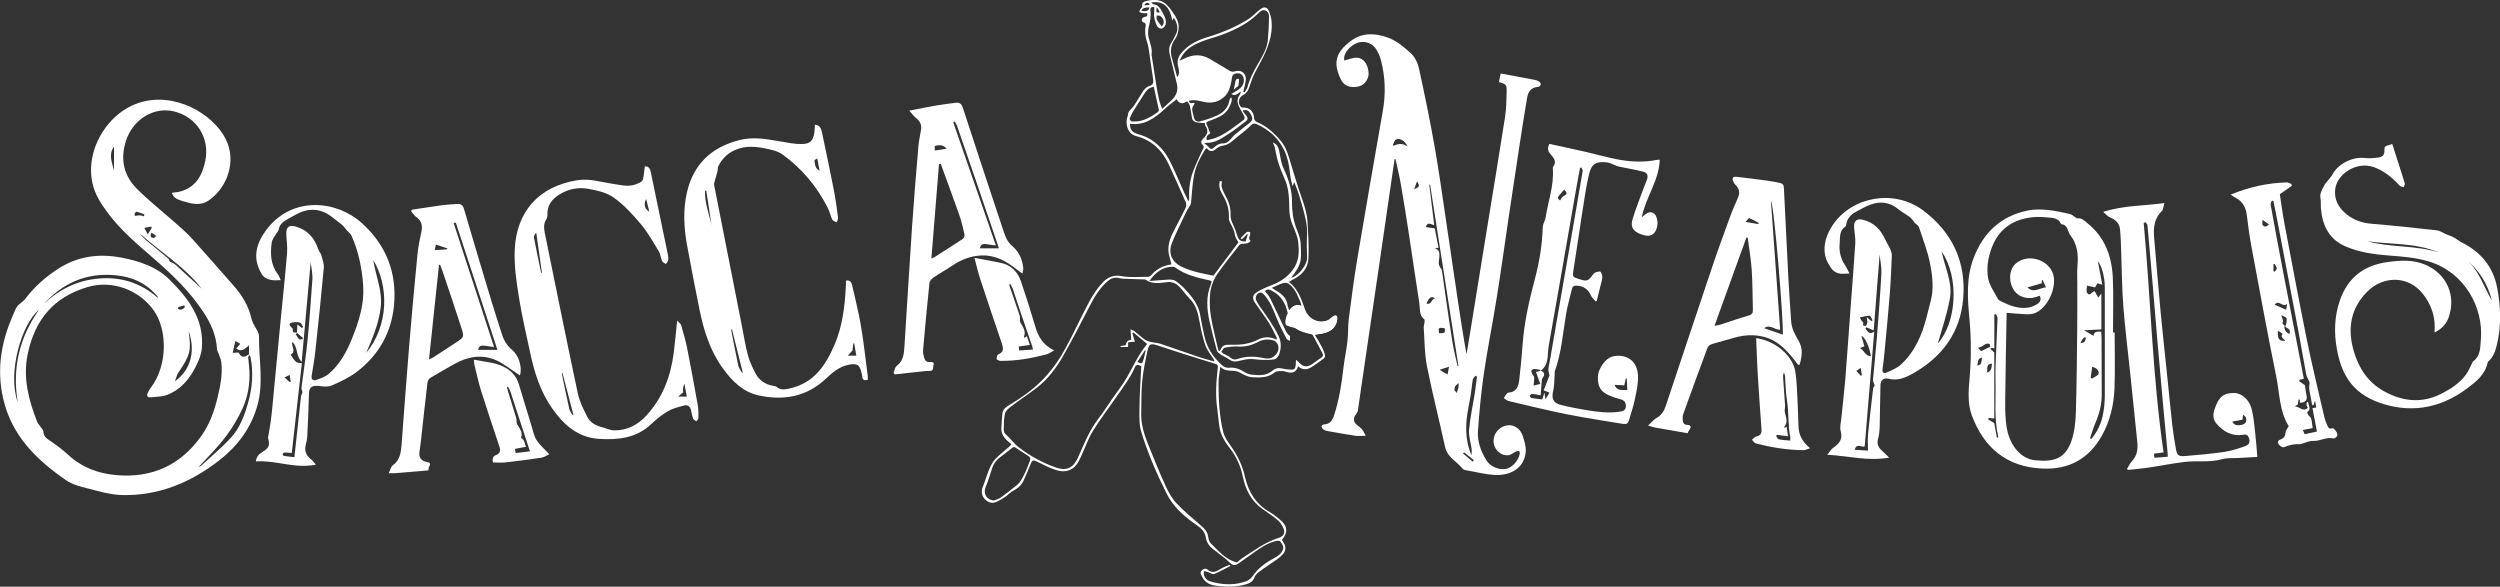 <svg xmlns="http://www.w3.org/2000/svg" id="Livello_2" viewBox="0 0 520.16 122.06"><rect x="0" y="0" width="520.16" height="122.06" fill="#333333" stroke="none"/><defs><style>      .cls-1 {        fill: #fff;      }    </style></defs><g id="Livello_1-2" data-name="Livello_1"><g><g><path class="cls-1" d="M290.17,33.09c-.32,2.18-.64,4.36-.96,6.54-.73,5.02-1.45,10.03-2.18,15.05-.73,4.98-1.47,9.96-2.2,14.95-.77,5.27-1.53,10.53-2.31,15.8-.04.29-.23.57-.41.81-.6.77-.55,1.52.18,2.14.36.31.77.57,1.08.93.28.32.44.74.79,1.36-.95,0-1.58.08-2.19-.01-1.97-.3-3.93-.64-5.88-1-.3-.05-.61-.21-.85-.4-.16-.13-.28-.42-.27-.62.01-.13.31-.33.48-.33,1.29-.03,1.8-.88,2.14-1.94,1.02-3.15,1.54-6.39,1.91-9.67.22-1.94.65-3.86.87-5.8.17-1.5.07-3.03.26-4.52.54-4.21,1.09-8.42,1.79-12.6,1.72-10.27,3.52-20.53,5.31-30.79.62-3.56.49-7.07-.43-10.55-.2-.75-.53-1.5-.94-2.16-.79-1.27-2.25-1.8-3.64-1.45-1.43.36-2.91,1.85-3.05,3.1-.03.27.02.55.03.66.93-.22,1.82-.63,2.68-.58,1.4.09,2.28,1.44,2.38,3.21.06,1.14-.81,2.41-1.86,2.71-1.72.49-3.21.03-3.88-1.34-1.69-3.43-1.2-5.69,2.11-8.12,2.46-1.81,5.19-1.54,7.72-.62,1.75.64,3.32,1.97,4.73,3.27.82.76,1.42,2,1.66,3.12,1.18,5.41,2.3,10.83,3.26,16.28.91,5.14,1.62,10.32,2.39,15.49.81,5.42,1.6,10.84,2.4,16.26.57,3.82,1.14,7.63,1.85,11.45.4-2.46.81-4.93,1.21-7.39,1.05-6.47,2.1-12.94,3.15-19.41,1.23-7.53,2.48-15.06,3.65-22.6.27-1.71.29-3.47.33-5.21.03-1.52-.11-1.63-1.61-2.02.12-.59.24-1.18.37-1.81,2.46.46,4.81.89,7.17,1.35.3.06.61.19.86.37.17.13.37.45.32.6-.08.22-.36.5-.57.5-1.47.05-2.07,1.01-2.28,2.24-.54,3.12-1.02,6.25-1.5,9.37-.75,4.88-1.48,9.77-2.21,14.66-.86,5.8-1.66,11.6-2.58,17.39-.84,5.31-1.92,10.59-2.7,15.91-.58,3.97-.95,7.99-1.24,11.99-.15,2.15.59,4.19,1.71,6.05.82,1.35,2.54,2.11,4.11,1.85,1.23-.21,2.62-1.69,2.87-3.12.03-.19-.04-.56-.12-.58-.22-.05-.49,0-.7.1-.5.23-.96.69-1.48.75-1.8.23-3.35-1.49-3.12-3.33.19-1.53,1.4-2.72,2.94-2.89,1.31-.15,2.61.69,3.09,2.17.34,1.03.71,2.15.65,3.2-.24,3.93-3.73,5.15-6.55,4.96-1.92-.13-3.81-.61-5.71-.95-.31-.06-.7-.13-.87-.34-1.2-1.52-3.19-2.35-3.66-4.53-1.22-5.63-2.66-11.2-3.78-16.85-.51-2.59-.47-5.29-.66-7.94-.03-.37.12-.75.16-1.13.02-.22.07-.55-.04-.64-1.14-.87-.85-2.19-1.03-3.32-.76-4.78-1.43-9.58-2.17-14.37-.54-3.5-1.09-7.01-1.7-10.5-.3-1.73-.73-3.45-1.1-5.17-.08,0-.15.01-.23.02ZM298.53,51.7c.89.16.97.82.96,1.5,0,.51-.14,1.03-.14,1.54,0,.26.12.54.23.79.11.24.38.43.42.67.26,1.64.46,3.29.7,4.93.49,3.35.95,6.7,1.5,10.04.27,1.68.7,3.34,1.06,5,.06-.02.12-.03.18-.05-1.96-12.57-3.93-25.15-5.89-37.72-.06,0-.11.01-.17.02.34,2.79.68,5.57,1.03,8.43-.66-.12-1.33-.83-1.78.39.67.1,1.28.19,1.89.28.25,1.28.52,2.64.79,4.02-.32.06-.55.1-.78.14ZM307.31,78.36c-.1-.06-.2-.12-.31-.19-.19.27-.51.51-.56.8-.19,1.06-.26,2.13-.43,3.19-.27,1.69-.68,3.36-.85,5.05-.25,2.49-.06,4.95.99,7.54.03-.57.1-.91.06-1.22-.18-1.36-.66-2.75-.55-4.08.23-2.57.79-5.11,1.2-7.67.18-1.14.3-2.29.45-3.43ZM292.87,30.46c-.6-1.19-1.56-1.79-2.42-1.43-.31.13-.43.72-.64,1.1l.2.22c1-.59,1.94-.49,2.86.11ZM301.2,77.91c.11-.61.19-1.12.28-1.61-.7.23-1.32.43-1.94.63.26.17.5.34.75.49.26.15.54.28.91.48ZM302.61,81.16c.11.13.3.37.5.6.06-.22.12-.44.18-.66.05-.18.15-.34.17-.52.03-.29.01-.59.02-.88-.24.22-.51.41-.7.66-.12.16-.1.42-.17.8ZM299.41,69.33c1.2.04,1.34-.08,1.17-1.05-1.29-.16-1.34-.12-1.17,1.05ZM296.79,63.17c1.11.3,1-1.05,1.86-1.11-.9-.47-1.25-.26-1.86,1.11ZM294.83,37.73c-.17.49-.35.98-.59,1.66,1.15-.51,1.21-.66.59-1.66ZM304.63,94.12c-.08.08-.15.15-.23.23.67.57,1.34,1.13,2.01,1.7.09-.1.17-.21.26-.31-.68-.54-1.36-1.08-2.05-1.62Z"></path><path class="cls-1" d="M439.98,69.17c0,3.87.11,7.75-.03,11.61-.13,3.44-.92,6.81-2.61,9.84-2.68,4.8-6.82,7.13-12.4,6.87-7.43-.34-12.14-4.3-14.66-11.03-.9-2.39-.72-5.01-.5-7.54.37-4.18.38-8.35-.01-12.54-.4-4.27-.7-8.57.87-12.7,2.02-5.3,5.71-8.77,11.35-9.9,1.31-.26,2.71-.23,4.05-.1,1.57.15,3.12.52,4.67.86.38.08.7.42,1.05.64.15.09.32.27.46.25.96-.13,1.5.52,2.14,1.04,3.6,2.9,5.03,6.86,5.24,11.28.17,3.8.04,7.61.04,11.42.12,0,.23,0,.35,0ZM417.51,65.07c-.11,6.15-.24,12.24-.3,18.32-.02,1.87.02,3.76.31,5.59.45,2.83,2.36,6.43,5.95,6.79,3.83.39,6.26-.31,7.54-4.09.62-1.82.84-3.84.9-5.78.19-6.02.22-12.05.29-18.08.03-2.72.01-5.43.01-8.15,0-.09.01-.19.01-.28,0-1.37-.09-2.75.03-4.11.2-2.28-.02-4.48-1.46-6.3-.62-.78-.48-2.24-1.92-2.33-.02,0-.05-.04-.06-.07-.38-.93-1.2-1.2-2.06-1.28-1.26-.11-2.54-.24-3.79-.11-4,.41-6.98,2.33-8.49,6.2-.81,2.08-1.18,4.3-.82,6.44.25,1.52,1.28,2.91,2.02,4.33.16.3.58.5.91.65.78.35,1.56.73,2.38.95,1.69.46,3.38.51,4.94-.51.65-.42.84-.96.51-1.72-.34.11-.64.22-.94.31-1.87.53-3.77-.18-4.62-1.73-1-1.84-.77-4.12.55-5.27,2.46-2.17,6.87-.89,7.8,2.26.8,2.72-1.14,6.95-3.75,8.03-.56.23-1.24.28-1.86.26-1.33-.05-2.65-.2-4.1-.31ZM434.87,91.21c.1.04.2.07.29.11,1.12-1.39,1.93-2.96,2.31-4.69.3-1.35.45-2.75.46-4.14.03-7.61,0-15.23,0-22.84,0-2.03-.66-4.36-1.45-5.32.29,1.53.6,3.15.94,4.92-.51-.15-.77-.23-1.04-.31-.17.31-.31.58-.46.85-.54-.12-1.03-.23-1.7-.37,0,.56-.19,1.18.04,1.52.63.92,1.03-.44,1.58-.33.25.46.48.86.73,1.32.23-.31.38-.51.65-.87v7.48c-1.25.06-2.45.13-3.59.18.62.37,1.25.75,1.95,1.16.12-.94.79-.94,1.61-.85.02.49.07.96.07,1.42.02,3.88.04,7.77.04,11.65,0,2.06-.5,4-1.32,5.88-.45,1.04-.75,2.15-1.12,3.22ZM414.94,73.37v13.69c-.42-.03-.81-.05-1.19-.08l-.11.26c.44.27.87.54,1.29.79.18.99.36,2.01.55,3.02.1-.02.2-.03.31-.05-.93-3.88-.49-7.81-.59-11.73-.03-1.33-.01-2.66.04-3.99.11-3.01.27-6.01.37-9.02.01-.3-.21-.61-.33-.91l-.33.08v7.06c-.19-.03-.42-.07-.65-.12-.06.08-.11.15-.17.23.26.24.53.49.82.75ZM425,58.26c-.06.02-.12.04-.17.05v.63c-1.06.31-2.03.59-2.99.86,1.23,1.28,2.44.13,3.85-.02-.27-.6-.48-1.06-.68-1.52ZM435,78.54c.09.08.18.16.26.24.49-.35,1.31-.63,1.39-1.05.12-.68-.5-1.2-1.34-1.42-.11.79-.21,1.51-.31,2.23ZM414.1,72.14c-.03-.16-.05-.33-.08-.49-.89-.6-1.44.68-2.46.67.33.37.57.77.65.73.65-.26,1.26-.59,1.88-.91ZM414.46,75.66c-1.45.09-.75,1.28-1.1,1.87,1.02-.22.98-1.03,1.1-1.87ZM412.43,74.41c-1.02.1-.84.92-1.01,1.65,1.07-.14.78-1.05,1.01-1.65ZM432.87,71.42c.38-.12.68-.12.8-.26.18-.21.26-.53.34-.81.01-.04-.23-.22-.25-.2-.2.17-.4.34-.55.55-.12.16-.18.37-.34.73Z"></path><path class="cls-1" d="M506.54,69.17c.25-3.06-.57-5.65-2.4-7.99-3.09-3.95-8.35-3.81-11.66-.44-3.44,3.5-4.07,7.67-2.77,12.23,1.03,3.61,3,6.62,6.34,8.45,3.8,2.09,7.79,2.57,11.82.54,2-1,3.88-2.2,5.22-4.04.53-.72.86-1.59,1.28-2.39.06-.11.08-.27.17-.33,1.64-1.17,1.5-3.01,1.64-4.65.54-6.45-3.27-13.82-10.74-16.12-2.75-.85-5.52-1.04-8.33-1.26-3.13-.25-6.24-.65-9.16-1.93-3.39-1.49-4.71-4.32-5.05-7.78-.07-.72.04-1.47-.09-2.18-.18-1.02.25-1.69.71-2.57.5-.95,1.33-1.57,1.8-2.45,1.16-2.17,4.15-3.68,6.66-3.39.96.11,1.96.03,2.92-.1.96-.14,1.27-.67,1.21-1.64-.06-1.06.88-.75,1.62-1.2.91,2.81,1.78,5.5,2.62,8.21.07.22-.16.54-.25.81-.27-.1-.61-.12-.79-.31-1.56-1.66-3.24-3.11-5.44-3.88-3.6-1.25-7.54,1.45-7.98,4.45-.33,2.24.65,4.06,2.44,5.45,1.5,1.16,3.16,1.73,5.07,1.89,4.55.38,9.09.86,13.63,1.38.68.08,1.31.55,1.97.83.5.21,1.04.36,1.52.62.56.3,1.04.74,1.61,1.02,3.97,1.97,6.59,5.05,7.43,9.42.76,3.98.92,7.99-.07,11.98-.31,1.24-.68,2.44-1.69,3.33-.09.08-.19.19-.21.3-.51,2.52-2.42,3.99-4.27,5.38-5.13,3.85-10.92,5.14-17.08,3.35-6.32-1.83-8.97-5.65-10.03-11.56-.61-3.4-.52-6.86.68-10.23,1.67-4.68,5-7.17,9.82-7.84,2.65-.37,5.29-.55,7.87.53,4.47,1.87,6.52,6.46,4.88,11.03-.47,1.31-1.41,2.33-2.89,3.07ZM507.37,52.51c-4.73-2.02-9.84-1.62-14.78-2.3,4.84,1.33,9.97.78,14.78,2.3ZM518.47,62.51c-.9-3.54-2.74-6.45-5.6-8.7,2.91,2.23,3.81,5.75,5.6,8.7Z"></path><path class="cls-1" d="M398.29,46.19c-.31-.34-.57-.75-.93-1.02-.78-.59-1.67-1.05-2.42-1.67-1.8-1.48-3.78-1.69-5.88-.88-1,.38-1.93.93-2.88,1.43-1.05.56-1.83,1.35-2.03,2.59-.03.18-.08.43-.21.52-1.31.87-1.05,2.25-1.17,3.51-.16,1.63.21,3.13,1.12,4.51.34.51.59,1.1.92,1.73-.86,0-1.61.13-2.28-.04-.55-.14-1.15-.54-1.47-1-.55-.79-1.09-1.69-1.29-2.61-.51-2.37.3-4.57,1.58-6.47,3.96-5.88,12.79-7.56,18.87-2.95,6.08,4.61,8.88,10.76,8.25,18.3-.59,7-4.35,12.12-10.39,15.53-1.53.87-3.22,1.64-5.17,1.12-.93-.25-1.62.31-1.65,1.28-.09,2.85-.08,5.7-.16,8.54-.02.91-.1,1.85-.35,2.72-.35,1.25.26,1.98,1.09,2.7.36.31.69.66,1.23,1.18-4.43.79-8.45-.36-12.87-.59.52-.63.8-1.18,1.24-1.47,1.28-.85,2-1.8,1.54-3.47-.22-.79.05-1.73.13-2.59.26-2.64.59-5.28.81-7.93.4-4.99.74-9.99,1.11-14.99.34-4.52.71-9.04.99-13.57.07-1.12-.19-2.27-.25-3.4-.07-1.26.58-1.77,1.84-1.47,2.33.55,3.75,2.12,4.7,4.21.3.66.71,1.26,1,1.92.18.42.33.91.31,1.36-.11,2.69-.22,5.38-.43,8.07-.32,4.01-.71,8.02-1.09,12.03-.11,1.17-.24,2.33-.41,3.49-.11.71.28.95.8.72,1.05-.47,2.19-.92,3.02-1.68,2.93-2.68,4.41-6.21,5.38-9.98.26-1.01.48-2.03.77-3.04.75-2.65.43-5.33-.07-7.92-.5-2.59-1.47-5.09-2.31-7.6-.13-.4-.63-.68-.96-1.01-.02-.03-.04-.07-.05-.1ZM385.89,93.58c1.04.07,1.91.13,2.77.18,0-1.24-.09-2.35.02-3.45.3-3.15.68-6.3,1.05-9.44.03-.28.25-.54.32-.68-.13-.42-.38-.8-.35-1.16.25-2.97.59-5.93.82-8.89.35-4.42.69-8.84.93-13.27.07-1.22-.22-2.47-.37-3.88-.42,5.37-.82,10.54-1.23,15.76-.59-.24-1.08-.45-1.56-.65-.05.12-.1.24-.15.36.48.38.7,1.29,1.82.55-.67,8.01-1.32,15.86-1.98,23.84-.45.4-1.68-.82-2.08.73ZM403.99,52.33c.64,3.26,2.32,6.42,1.71,9.8-.59,3.28-1.71,6.47-2.5,9.33,3.84-4.34,4.56-13.57.79-19.14ZM389.26,74.11c-.24-1.81-1.22-4.01-1.96-4.22.22.76.41,1.46.61,2.17-.29.11-.51.18-.94.34.94.51,1.11,1.69,2.29,1.71ZM389.37,66.81c.08-.05.17-.1.25-.15-.21-.34-.41-.97-.62-.97-.68,0-1.36.22-2.04.36.12.22.22.46.36.67.12.18.42.41.38.5-.25.57.2.63.48.58.15-.02.3-.44.34-.69.04-.28-.06-.59-.13-1.13.49.41.74.62.99.84ZM387.14,76.54c-.39.28-.65.46-.9.64.31.34.63.68.94,1.01.07-.04.14-.08.21-.12-.07-.42-.13-.83-.24-1.53Z"></path><path class="cls-1" d="M331.99,62.71c-.33-.41-.76-.77-.97-1.23-.59-1.28-1.52-1.97-2.94-2.05-.53-.03-.88.12-1,.63-.43,1.78-.94,3.54-1.24,5.34-.67,3.96-.95,7.99-2.33,11.81-.08.22-.02.48-.04.73-.09,1.13-.05,2.29-.31,3.38-.38,1.6-.02,2.52,1.59,2.93,1.72.43,3.46.77,5.21,1.06,2.32.38,4.64.71,7.01.35.72-.11,1.29-.27,1.31-1.17.02-.86-.41-1.25-1.2-1.44-.67-.16-1.33-.4-1.98-.65-1.98-.77-2.71-1.88-2.64-3.99.05-1.69,1.57-3.89,3.06-4.24,2.45-.57,5.07.51,5.28,3.89.11,1.66-.31,3.38-.65,5.05-.31,1.51-.83,2.98-1.26,4.46-.18.61-.59.73-1.18.63-3.84-.65-7.7-1.2-11.51-1.96-4.13-.82-8.22-1.84-12.31-2.8-.37-.09-.68-.41-1.01-.62.32-.39.61-1.1.95-1.12,1.78-.13,2.12-1.39,2.28-2.74.29-2.45.51-4.91.7-7.38.34-4.63,1.38-9.14,2.56-13.61.93-3.51,1.51-7.06,1.62-10.68.02-.76.49-1.34.59-1.98.52-3.4,1.77-6.7,1.51-10.21,0-.12-.02-.29.04-.37.86-1.1.16-1.87-.53-2.66-.49-.56-.72-1.18-.23-2.13,2.49.55,5.02,1.08,7.55,1.66,2.19.5,4.36,1.12,6.56,1.55,2.72.53,5.48.67,8.23.12.18-.04.36-.03.63-.04-.15,4.36-2.93,7.81-3.74,11.96.25-.2.51-.39.76-.6.94-.8,2.05-.44,2.35.78.1.39.19.81.16,1.21-.15,1.8-1.11,2.75-2.58,2.41-2.13-.49-3.16-1.45-2.63-3.29.66-2.3,1.59-4.52,2.41-6.78.18-.51.4-1,.59-1.5.32-.84.11-1.48-.75-1.7-1.67-.42-3.37-.69-5.05-1.05-.43-.09-.82-.31-1.24-.47-.41-.15-.82-.36-1.24-.41-2.27-.26-3.24.27-3.77,2.5-.61,2.55-.96,5.16-1.37,7.75-.64,4.07-1.22,8.14-1.86,12.21-.2,1.29-.2,1.37,1.03,1.77,1.87.6,1.97.52,3.14-1.03.26-.34.91-.5,1.38-.5.16,0,.46.72.46,1.12,0,.55-.21,1.11-.34,1.66-.27,1.1-.54,2.2-.81,3.3l-.26.17ZM320.56,77.12c.75.28.92.73.51,1.36-.1.16-.24.32-.26.49-.1,1.07-.18,2.15-.26,3.29-.72-.14-1.21-.27-1.71-.3-.19-.01-.39.2-.59.31.11.19.2.51.35.54.76.14,1.54.21,2.29.3.15-.49.26-.84.44-1.41.09.5.13.77.24,1.36.37-.61.6-.99.83-1.36-.33-.13-.65-.26-1.21-.48.41-1.06.84-2.18,1.2-3.11-.09-.5-.25-.88-.22-1.26.06-.7.23-1.38.35-2.07.4-2.34.8-4.68,1.21-7.02,1.24-7.11,2.48-14.22,3.71-21.33.63-3.62,1.26-7.24,1.86-10.86.04-.22-.19-.48-.29-.73-.09.04-.18.07-.27.11-.27,1.49-.56,2.98-.82,4.48-1.89,10.85-3.76,21.7-5.69,32.55-.32,1.78.15,3.85-1.67,5.16-.06-.07-.12-.19-.19-.2-.48-.06-1.04-.27-1.43-.1-.62.28-.22.78.02,1.19.11.19.26.39.26.59-.01.58-.09,1.15-.13,1.6.57-.14,1-.24,1.39-.33-.29-.79-.59-1.64-.9-2.49.33-.09.66-.18.99-.27ZM335.93,80.07c.52,1.37,1.56,1.01,2.65,1.07-.04-.85-.08-1.63-.11-2.4-.07,0-.13,0-.2,0-.11.51-.23,1.02-.32,1.44-.7-.04-1.32-.07-2.02-.11ZM325.45,39.44c-.31.36-.6.7-.89,1.06-.16.2-.43.43-.42.64,0,.21.3.41.45.58.26-.37.38-.73.62-.85.92-.47.96-.61.24-1.42Z"></path><path class="cls-1" d="M374.13,75.93c-.24-.32-.48-.64-.73-.96-1.72-2.2-3.6-4.2-6.46-4.9-1.98-.49-3.96-.4-5.92.16-1.61.46-3.23.87-4.83,1.36-.35.11-.79.42-.91.74-1.66,4.44-3.28,8.9-4.89,13.36-.14.38-.31.8-.29,1.19.03.69-.07,1.5,1.05,1.54.6.02.8.41.38.97-.2.26-.31.58-.4.75-2.26-.39-4.48-.77-6.7-1.17-.4-.07-.78-.21-1.53-.41.69-.64,1.12-1.22,1.69-1.54,1.05-.59,1.63-1.45,1.99-2.54,3.24-9.72,6.47-19.45,9.74-29.16,1.21-3.6,2.53-7.16,3.83-10.72.45-1.21,1.03-2.38,1.51-3.58.37-.94.22-1.8-.54-2.53-.18-.17-.33-.39-.44-.62-.39-.79-.18-1.17.67-1.08,2.27.25,4.53.55,6.79.86.78.11,1.55.28,2.32.45.49.11.67.4.7.94.3,6.43.62,12.86.96,19.29.15,2.85.37,5.69.56,8.54.1,1.5.78,2.75,1.54,4.02.94,1.59.73,3.3.22,4.96-.11.02-.22.05-.33.07ZM356.72,67.8c.39-.08.83-.13,1.24-.26,1.96-.63,3.89-1.32,5.86-1.89.64-.19.9-.45.89-1.1-.08-2.79-.05-5.58-.24-8.36-.15-2.25-.55-4.48-.83-6.72-.09-.02-.18-.05-.27-.07-2.2,6.1-4.41,12.21-6.65,18.41ZM368.46,41.77c.64,8.95,1.29,17.9,1.93,26.85-1.21-.01-2.1-1.22-3.35-.34,1.41.49,2.65.91,3.9,1.35.16-2.94-1.83-27.29-2.48-27.86ZM363.2,46.17c.98.18,1.79.32,2.6.46.04-.08.09-.17.13-.25-.66-.34-1.29-.74-1.98-.99-.13-.05-.48.48-.75.78Z"></path><path class="cls-1" d="M437.62,44.08c4.26-1.38,8.38-1.21,12.7-1.84-.19.68-.18,1.31-.49,1.62-1.59,1.56-1.82,3.45-1.64,5.52.46,5.08.85,10.17,1.33,15.26.44,4.7.97,9.4,1.45,14.09.34,3.28.65,6.56,1.02,9.83.18,1.6.46,3.2.73,4.79.23,1.34.52,1.65,1.87,1.54,2.77-.22,5.55-.48,8.3-.88,1.43-.21,2.82-.69,4.19-1.16.92-.31,1.15-.91.84-1.72-.19-.51-.43-.81-1.13-.69-2.37.42-4.22-.62-5.68-2.37-.7-.83-.68-1.9-.35-2.9.89-2.71,1.97-3.44,4.14-3.4,1.56.03,3.16,1.44,3.64,3.51.41,1.75.54,3.56.74,5.35.17,1.48.26,2.96.39,4.44-1.4.07-2.75.14-4.09.22-1.11.06-2.27-.04-3.31.26-2.54.73-5.14.25-7.68.55-2.58.31-5.13.83-7.7,1.21-1.37.2-2.76.31-4.14.46-.07-.07-.14-.14-.2-.21.35-.56.62-1.18,1.06-1.65,1.06-1.13,1.23-2.45,1.09-3.89-.49-4.82-.98-9.65-1.49-14.47-.48-4.63-1.08-9.26-1.43-13.9-.29-3.79-.29-7.6-.44-11.4-.06-1.52-.09-3.04-.24-4.55-.13-1.3-1-2.03-2.17-2.52-.44-.18-.78-.63-1.32-1.08ZM446.37,46.23c-.11.05-.23.1-.34.15,1.46,15.88,1.82,31.86,4.13,47.75-.6.08-1.28.17-2.01.26.04.31.07.57.11.85.97-.07,1.85-.14,2.78-.21-.02-.33-.03-.61-.05-.89-.29-3.12-.6-6.25-.88-9.37-.41-4.48-.81-8.97-1.2-13.45-.38-4.36-.73-8.72-1.1-13.08-.32-3.79-.65-7.58-1-11.37-.02-.22-.28-.43-.42-.64ZM464.46,87.72c.43.88,1.22.8,1.95.68.33-.05.79-.33.87-.6.23-.74.02-1.12-.58-1.52-.04.36-.08.72-.12,1.04-.76.14-1.42.27-2.13.4Z"></path><path class="cls-1" d="M464.1,40.5c3.83-1.59,7.67-2.43,11.67-2.55.33,0,.66.21.99.33.03.12.07.25.1.37-.75.52-1.49,1.05-2.51,1.76.29,1.87.56,4,.96,6.1,1.55,8.17,3.07,16.35,4.73,24.51,1.08,5.3,2.37,10.55,3.59,15.82.12.52.33,1.02.54,1.52.21.49.36,1.04,1.16.73.15-.06.61.46.81.79.26.43.3.92-.27,1.22-.11.06-.25.15-.35.12-1.48-.37-2.78.59-4.24.52-.77-.04-1.55.36-2.33.57-.15.04-.3.13-.45.12-1.17-.1-2.24.18-3.32.63-.24.1-.82-.28-1.05-.58-.29-.38-.23-.84.36-1.04.66-.22,1-.64,1.03-1.41.02-.44.42-.86.68-1.35-1.94-3.09-1.88-6.83-2.6-10.35-1.81-8.9-3.44-17.83-5.11-26.76-.41-2.21-.73-4.43-.99-6.66-.19-1.62-.77-2.92-2.26-3.71-.33-.18-.64-.4-1.12-.71ZM475.35,67.71c.09.03.17.06.26.08.06-.53.25-1.08.14-1.57-.05-.25-.62-.38-1.11-.65.18.63.47,1.09.35,1.35-.25.53.14.58.36.8-.18.76.2,1.44,1.03,1.77.15-.6.03-1.03-.6-1.28-.18-.07-.29-.33-.43-.5ZM473.03,41.81c-.12-.02-.23-.04-.35-.06-.08.27-.28.57-.24.82.82,4.51,1.64,9.03,2.51,13.53,1.44,7.52,2.91,15.03,4.37,22.55.01.05-.02.11-.04.19-.26.05-.53.1-.79.16-.05.09-.1.19-.15.28.4.28.79.55,1.25.88.08.54.11,1.22.27,1.86.3,1.18-.07,1.72-1.34,1.78v-.64l-.27-.03c-.05.33-.1.67-.16,1.03-.14.09-.37.24-.6.39.95.06,1.74,1.24,2.68.31q-.61-1,.08-1.3c-.02.76.78,1.53-.22,2.21-.03.02.13.39.25.57.18.27.52.48.59.77.17.62.21,1.27.32,1.96-.64.13-1.31.26-2.04.4.14.34.24.6.36.88.89-.2,1.74-.38,2.56-.56-.32-1.69-.62-3.27-.93-4.89.3-.04.54-.08.78-.11-.07-.43-.14-.82-.24-1.45-.16.49-.24.72-.31.95-.1,0-.19.01-.29.02-.2-1.04-.4-2.08-.58-3.12-.05-.29-.04-.6-.03-.9,0-.27.12-.56.04-.8-.18-.54-.56-1.03-.67-1.58-.56-2.92-1.03-5.85-1.58-8.77-1.44-7.65-2.91-15.29-4.37-22.94-.28-1.45-.58-2.89-.87-4.34ZM473.27,63.4c.8.35,1.53.67,2.4,1.05.06-.4.1-.68.19-1.22-.97.87-1.64-1.01-2.59.17ZM473.94,68.81c-.08,1.76.22,2.16,1.52,2.1-.25-.47-1.15-.72-.51-1.47-.31-.2-.62-.39-1.01-.64ZM472.09,46.68c-.39-.27-.73-.5-1.36-.94.03.54-.08.95.08,1.13.42.49.85.24,1.28-.19ZM473.03,56.41c.06.05.11.11.17.16.19-.24.54-.48.52-.71-.02-.33-.3-.65-.47-.97-.08.03-.15.06-.23.09v1.43Z"></path><path class="cls-1" d="M376.61,93.26c-.63.19-1,.41-1.38.41-3.37-.04-6.68-.57-9.94-1.42-.3-.08-.51-.49-.77-.75.29-.24.56-.61.88-.68.86-.17,1.17-.63,1.11-1.47-.27-3.76-.55-7.52-.78-11.29-.15-2.55-.23-5.11-.34-7.7,3.96.5,7.68,3.68,8.17,7.04.3,2.03.34,4.11.45,6.16.1,1.77.11,3.55.2,5.32.09,1.7.84,3.09,2.39,4.37ZM372.49,91.69c0-.33.03-.52,0-.7-.49-2.56-.27-5.18-.7-7.75-.27-1.62-.25-3.28-.38-4.93-.02-.27-.15-.54-.23-.81-.18.39-.2.73-.18,1.08.13,1.93.29,3.85.41,5.78.03.46-.14.94-.06,1.38.19.98.73,1.93,0,2.9-.06.08-.08.19-.14.36.23-.07.37-.11.54-.17.09.63.17,1.24.27,1.94-.84-.11-1.55-.2-2.26-.29-.07.07-.15.15-.22.22.18.24.32.66.54.7.77.16,1.56.19,2.44.27Z"></path></g><g><path class="cls-1" d="M35.75,40.12c.44-.06.87-.09,1.29-.17,3.48-.72,4.98-3.2,5.66-6.4,1.02-4.8-1.74-9.2-6.5-10.37-4.2-1.03-8.56,1.66-10,6.15-1.22,3.8-.46,7.23,2.33,10,2.56,2.54,5.41,4.79,8.12,7.19,1.14,1.01,2.29,2.01,3.31,3.13,2.94,3.25,5.81,6.57,8.71,9.86,1.72,1.96,3.04,4.13,3.63,6.7.08.34.2.67.34.98.43.95,1.27,1.9,1.25,2.84-.05,4.76.99,9.55-.32,14.28-1.33,4.77-4.14,8.52-8,11.51-5.93,4.6-12.59,7.37-20.19,7.18-2.4-.06-4.8-.78-7.15-1.38-1.55-.39-3.22-.82-4.5-1.71-6.16-4.26-11.32-9.28-13.08-17.02-1.41-6.21-.35-12,2.2-17.66.22-.49.4-1.01.7-1.45.24-.35.64-.6.97-.89.25-.23.53-.42.73-.69,1.89-2.52,4.2-4.56,6.84-6.27,4.09-2.64,8.5-3.23,13.22-2.32,3.65.7,7.23,1.88,9.84,4.45,3.98,3.92,7.44,8.37,6.83,14.52-.13,1.31-.69,2.63-1.31,3.82-1.32,2.56-3.14,4.74-5.93,5.77-1.06.39-2.28.39-3.43.5-.67.06-.84-.34-.56-.92.18-.37.36-.74.61-1.06,3.52-4.59,3.53-12.01.63-16.1-3.08-4.34-8.68-6.37-13.78-4.86-7.02,2.08-10.96,6.79-12.44,13.92-1.04,4.99.19,9.53,1.94,14.07.17.43.53.78.79,1.17.19.28.53.58.53.87.01,1.19.88,1.59,1.69,2.15,1.2.83,2.38,1.71,3.44,2.7,2.82,2.63,6.23,3.9,9.96,4.24,7.47.67,13.48-2.04,17.82-8.22,1.67-2.38,2.66-5.1,3.33-7.92.58-2.44,1.09-4.9.76-7.43-.08-.6-.37-1.17-.57-1.76-.1-.29-.29-.58-.31-.87-.14-2.85-1.27-5.34-2.8-7.67-2.86-4.38-6.61-7.95-10.53-11.34-3.34-2.89-6.71-5.75-9.37-9.31-1.4-1.88-2.69-3.84-3.21-6.2-1.61-7.29,3.57-15.44,10.83-17.06,7.63-1.7,15.43,3.58,17.33,8.87,1.65,4.61-.59,9.43-3.94,11.74-1.83,1.26-3.7.69-5.57.13-1.33-.4-1.77-.77-2.14-1.7ZM51.81,73.89v-2.06c-.9.82-1.61,1.5-2.66.68.3-.35.56-.64.84-.97-.34-.2-.62-.36-1.01-.59-.21.91-.38,1.67-.57,2.46.58,0,1.2-.13,1.28.02.59,1.13,1.29.88,2.08.29.01.05.03.11.04.16-.06.17-.19.35-.17.51.07.92.22,1.84.26,2.76.11,2.72-.3,5.36-1.45,7.85-1.24,2.69-2.83,5.18-4.76,7.43-1.37,1.6-2.86,3.1-4.41,4.78.31-.18.51-.26.66-.4,2.05-1.89,4.21-3.68,6.09-5.72,1.87-2.03,2.82-4.6,3.58-7.26.9-3.17,1.15-6.33.51-9.56-.03-.15-.2-.26-.3-.4ZM8.91,63.45c3.25-3.18,7.1-5.12,11.67-5.5,4.59-.39,8.69.88,12.26,4.03-.05-.21-.04-.28-.07-.32-.1-.12-.21-.24-.32-.35-2.22-2.49-5.02-3.71-8.34-4.03-6.18-.61-11.14,1.64-15.19,6.18ZM8.1,64.47c-3.7,2.99-6.57,13.33-4.41,19.18-1.17-7,.32-13.39,4.41-19.18ZM39.23,68.83c.61,4.05.34,5.1-2.07,8.61-.37.55-.51,1.25-.76,1.89,3.47-2.46,4.26-6.57,2.83-10.49ZM41.98,60.08c-3.57-4.63-8.62-7.62-12.88-11.5.49.66,1.07,1.22,1.69,1.73,1.37,1.14,2.78,2.25,4.14,3.41.24.2.33.57.41.72.43.21.82.32,1.09.56,1.86,1.68,3.7,3.38,5.55,5.08ZM23.72,35.45v-4.94c-1.17,1.58-.44,3.26,0,4.94ZM31.57,47.41c-.03-.09-.06-.17-.08-.26-.49.09-.98.17-1.47.26.2.38.41.76.73,1.36.39-.64.61-1,.83-1.36ZM29.93,45c.04-.13.09-.26.13-.39-.54-.19-1.06-.42-1.61-.56-.11-.03-.36.21-.43.38-.06.12.01.39.12.48.08.07.31-.07.47-.08.24-.02.49-.03.73,0,.2.03.39.11.59.18ZM36.97,64.18c.56.46,1.01.18,1.42-.16.08-.07,0-.33,0-.5-.4.11-.8.21-1.19.35-.09.03-.13.19-.22.31ZM31.51,48.4c-.38.85-.04,1.09.45,1.11.18,0,.37-.27.56-.42-.31-.21-.62-.43-1.01-.69Z"></path><path class="cls-1" d="M65.75,96.67c-4.38.91-8.35-.95-12.52-.67.12-1.06.73-1.57,1.44-2.01,1.29-.8,1.51-1.33,1.12-2.81,0-.03-.03-.06-.03-.09.19-1.12.4-2.23.56-3.35.14-.99.24-2,.34-3,.57-5.96,1.14-11.93,1.71-17.89.46-4.73.97-9.46,1.36-14.2.11-1.31-.12-2.65-.16-3.98-.05-1.41.56-1.92,1.93-1.54,2.43.68,3.92,2.33,4.7,4.69.15.46.54.85.67,1.32.24.86.58,1.77.5,2.62-.52,5.71-1.12,11.42-1.74,17.12-.19,1.76-.49,3.51-.78,5.26-.14.85.32,1.12.95.91.91-.31,1.88-.66,2.6-1.26,2.32-1.98,3.75-4.62,4.86-7.4,1.39-3.48,2.55-7.03,2.31-10.87-.23-3.63-.95-7.15-2.43-10.48-.19-.43-.65-.74-.99-1.13-.32-.38-.61-.8-.98-1.13-.57-.5-1.21-.92-1.8-1.41-2.21-1.83-4.63-2.25-7.25-1.01-.89.42-1.72.94-2.58,1.41-.81.45-1.39,1.05-1.56,2.02-.06.31-.36.57-.53.87-.33.59-.83,1.16-.91,1.78-.33,2.36-.24,4.68,1.32,6.7.24.31.35.72.55,1.15-.69,0-1.3.09-1.87-.02-.86-.16-1.61-.42-2.14-1.32-2.03-3.45-.98-6.56,1.17-9.33,5.34-6.87,14.48-5.96,19.76-1.17,4.98,4.52,7.27,10.24,6.66,16.97-.53,5.83-3.23,10.57-7.92,14.07-1.53,1.14-3.33,1.96-5.09,2.73-.72.31-1.68.21-2.51.1-1.37-.17-2.16.07-2.19,1.62-.06,2.95-.21,5.89-.35,8.84-.03.56-.15,1.13-.29,1.67-.34,1.31.01,2.3,1.11,3.15.34.27.6.65.99,1.09ZM62.94,81.61c-.09-.37-.25-.68-.21-.96.42-3.36.95-6.71,1.28-10.07.41-4.16.68-8.33.99-12.5.04-.56-.04-1.14-.1-1.71-.06-.55-.16-1.11-.26-1.8-.63,6.97-1.24,13.75-1.87,20.72-1.26-1.21-.72-3.03-1.94-4.15-.32.98.92,1.96-.36,2.64.62.85.93,1.95,2.34,1.74-.7,6.27-1.4,12.48-2.1,18.74-.38-.03-.94-.1-1.51-.11-.14,0-.34.2-.41.35-.03.06.17.34.3.36.77.12,1.54.19,2.16.26.46-4.27.9-8.41,1.37-12.56.04-.36.24-.7.32-.95ZM77.65,54.09c.52,3.27,1.95,6.39,1.57,9.8-.38,3.38-1.7,6.46-3.03,9.55,4.79-5.85,4.69-14.05,1.46-19.35ZM62.79,68.24c.1-.07.19-.14.29-.21-.22-.32-.39-.83-.68-.91-.53-.14-1.14-.11-1.69,0-.57.12-.58.49-.17.89.16.16.41.38.39.55-.11.77.42.59.86.65.03-.55.06-1.06.09-1.71.4.33.65.53.91.74ZM62.98,70.55v-.29c-.39-.32-.77-.64-1.15-.97-.11.08-.21.17-.32.25.24.36.44.76.75,1.05.12.11.47-.02.72-.04ZM60.29,79.51c.07-.04.14-.09.21-.13-.07-.42-.14-.84-.23-1.37-.39.18-.66.31-1.08.51.44.4.77.69,1.1.99Z"></path><path class="cls-1" d="M180.58,79.03c-.66.13-1.14.13-1.17-.68-.01-.28-.11-.56-.18-.84-.37-1.63-.89-1.93-2.56-1.64-2.02.36-3.49,1.66-4.89,2.97-4.04,3.78-8.81,4.55-13.98,3.42-3.23-.71-5.48-2.98-7.36-5.56-2.67-3.65-4-7.88-4.89-12.25-.91-4.5-1.79-9-2.61-13.51-.65-3.61-.84-7.28-.02-10.87,1.34-5.87,5.06-9.43,10.91-10.92,2.92-.75,5.71-.21,8.55.28,1.46.25,2.94.56,4.41.54,1.84-.02,2.43-.72,2.67-2.54.06-.47.06-.95.09-1.48.97.07,1.29.74,1.45,1.49.85,4.02,1.7,8.05,2.49,12.09.38,1.93.63,3.87.89,5.82.04.29-.21.62-.33.93-.31-.2-.75-.33-.89-.6-.37-.76-.53-1.63-.91-2.38-2.25-4.47-5.4-8.23-9.43-11.16-1.09-.79-2.62-1.06-4-1.33-2.2-.43-4.4-.43-6.48.7-1.32.72-2.23,1.76-2.88,3.06-.16.32-.09.74-.18,1.1-.15.6-.35,1.18-.5,1.77-.09.35-.25.74-.19,1.07,1.91,9.78,3.85,19.56,5.78,29.34.4,2.02.71,4.06,1.24,6.04.35,1.3.93,2.55,1.56,3.75.76,1.45,2,2.35,3.65,2.62.28.05.61.09.8.26.87.75,1.82.49,2.77.28,5-1.11,7.46-4.87,9.28-9.15,1.62-3.8,2.1-7.87,2.32-11.97.02-.38.01-.76.03-1.14,0-.06.05-.11.08-.19.76-.08,1.07.39,1.21,1.03.62,2.78,1.34,5.54,1.81,8.34.59,3.49.97,7.01,1.43,10.52.03.24,0,.5,0,.77ZM154.42,77.58s.08-.06.12-.08c-.75-2.98-1.49-5.97-2.3-9.19-.05.35-.09.44-.07.53.47,2.41.92,4.83,1.44,7.23.12.54.53,1.01.8,1.52ZM146.96,39.7c-.09,0-.17,0-.26,0-.12,2.47.84,4.79,1.34,7.17-.36-2.39-.72-4.78-1.08-7.17ZM178.17,74c-.15-.89-.29-1.72-.44-2.54-.06,0-.13,0-.19,0-.06.53-.12,1.07-.17,1.46-.31.34-.59.65-.98,1.08h1.78ZM170.03,32.96c-.24.17-.59.33-.57.43.13.76.06,1.64,1.07,2.12-.17-.88-.32-1.65-.5-2.55Z"></path><path class="cls-1" d="M134.23,34.62c.75-.02,1.03.5,1.16,1.11,1.2,5.73,2.38,11.45,3.56,17.18.08.4.14.83.07,1.23-.05.28-.31.53-.47.8-.28-.21-.68-.36-.8-.64-.28-.63-.31-1.39-.66-1.97-1.16-1.92-2.26-3.91-3.69-5.62-1.7-2.03-3.54-4.05-5.67-5.58-1.48-1.06-3.52-1.51-5.37-1.85-2.16-.39-4.33.1-6.19,1.33-1.36.9-2.32,2.15-2.27,3.93.01.36-.04.8-.23,1.09-.6.91-.51,1.88-.32,2.84,2.27,11.13,4.51,22.27,6.87,33.38.35,1.67,1.17,3.26,1.93,4.81.58,1.18,1.69,1.86,2.98,2.19.91.23,1.81.7,2.71.7,2.72.02,4.93-1.19,6.74-3.19,3.34-3.69,4.98-8.11,5.6-12.96.27-2.14.46-4.28.71-6.7.34.37.72.61.82.93.47,1.61.94,3.22,1.27,4.86.79,3.97,1.52,7.95,2.22,11.93.15.84.12,1.71.11,2.56,0,.23-.27.46-.42.69-.24-.19-.58-.34-.68-.59-.21-.52-.3-1.1-.41-1.65-.17-.83-.66-1.28-1.48-1.05-1.12.3-2.29.57-3.28,1.14-1.25.73-2.43,1.65-3.47,2.65-3.09,2.98-6.92,3.39-10.89,3.15-4.46-.26-7.44-2.97-9.84-6.41-2.4-3.43-3.64-7.36-4.51-11.41-.84-3.93-1.76-7.85-2.39-11.81-.5-3.18-.98-6.43-.85-9.63.31-7.86,4.85-13.28,13.1-14.57,2.51-.39,4.83.41,7.23.74,1.62.22,3.19.75,4.87.12,1.28-.49,1.5-.6,1.65-1.95.06-.56.14-1.13.21-1.69,0-.03.04-.05.08-.1ZM116.99,77.45c-.04.22-.09.32-.07.4.5,2.42.98,4.84,1.53,7.24.11.48.48.89.73,1.33.04-.03.09-.07.13-.1-.76-2.92-1.53-5.83-2.32-8.87ZM112.59,56.77c.05-.02.11-.04.16-.06-.39-2.77-.79-5.54-1.18-8.3-.3.32-.53.71-.47,1.05.46,2.45.99,4.88,1.49,7.32ZM142.9,82.51c-.16-.88-.31-1.68-.5-2.7-.14.49-.26.76-.29,1.03-.03.3.02.61.03.8-.33.27-.61.5-1.06.88h1.83ZM134.46,41.43c-.62.96-.32,2.06.63,2.62-.21-.86-.39-1.63-.63-2.62Z"></path><path class="cls-1" d="M185.92,77.53c.21-.47.28-1.11.64-1.38,1.44-1.07,1.53-2.61,1.63-4.16.53-8.29,1.02-16.59,1.58-24.88.38-5.57.85-11.13,1.32-16.69.1-1.16.37-2.31.55-3.46.17-1.05-.28-1.82-1.1-2.46-.44-.35-.78-.83-1.36-1.48,2.1-.4,3.85-.77,5.62-1.07,1.34-.23,2.69-.4,4.04-.57.79-.1,1.22.21,1.49,1.04,2.67,8.21,5.39,16.4,8.11,24.59.31.93.59,1.88,1.02,2.74.3.6.8,1.14,1.31,1.59,1.36,1.21,1.97,2.76,2.14,4.52.03.28-.1.58-.18,1.05-.47-.33-.8-.54-1.11-.79-2.14-1.72-4.44-3.05-7.32-2.97-2.29.06-4.32.86-6.2,2.14-1.28.87-2.65,1.61-3.93,2.49-.36.25-.75.73-.79,1.13-.49,4.67-.92,9.34-1.33,14.01-.04.51.12,1.06.26,1.57.16.57.54.93,1.2.83.52-.08.91.14.72.64-.16.43.14,1.25-.82,1.22-.64-.02-1.28.07-1.92.14-1.78.19-3.57.38-5.35.58-.08-.12-.17-.24-.25-.37ZM195.73,34.07c-.12.03-.24.06-.36.1-.53,6.52-1.05,13.03-1.58,19.61.23-.1.47-.17.67-.3,1.97-1.25,3.96-2.5,5.9-3.8.22-.15.38-.65.31-.94-.3-1.32-.6-2.65-1.05-3.93-1.26-3.6-2.59-7.17-3.89-10.75ZM198.64,25.29c-.1.06-.2.11-.3.17,2.94,8.51,5.89,17.01,8.87,25.61-.73-.1-1.33-.15-1.91-.26-.71-.14-1.23-.01-1.43.86h3.96c-.04-.15-.07-.26-.11-.38-1.44-4.25-2.88-8.5-4.34-12.75-1.42-4.16-2.85-8.31-4.29-12.46-.1-.28-.3-.53-.45-.79ZM196.95,30.93c-.69-.83-1.52-.84-2.48-.54.02.37.04.69.05.94.83-.14,1.58-.26,2.42-.4Z"></path><path class="cls-1" d="M80.88,98.47c.33-.7.44-1.35.82-1.63,1.54-1.11,1.73-2.71,1.86-4.38.52-6.83,1-13.66,1.57-20.49.53-6.35,1.11-12.7,1.73-19.04.15-1.57.47-3.13.81-4.68.29-1.33.03-2.35-1.13-3.15-.4-.28-.66-.76-.99-1.14.04-.11.08-.21.12-.32,2.08-.31,4.16-.65,6.24-.93,1.07-.14,2.15-.2,3.22-.27.74-.05,1.16.2,1.4,1.02,1.87,6.41,3.79,12.8,5.72,19.18.72,2.39,1.5,4.77,2.26,7.14.39,1.2,1.06,2.2,2.05,3.03,1.4,1.17,2.12,3.57,1.63,5.31-.19-.13-.35-.24-.52-.35-1.49-.96-2.88-2.13-4.48-2.83-2.96-1.29-5.9-.75-8.66.8-1.68.95-3.37,1.89-5.02,2.9-.29.18-.53.63-.57.98-.49,4.09-.93,8.18-1.38,12.27-.08.72-.18,1.45-.29,2.17-.18,1.1.37,1.85,1.49,2.05.56.1,1,.28.52.99-.15.22-.1.58-.13.77-2.35.2-4.64.4-6.93.58-.34.03-.68,0-1.32,0ZM89.27,74.77c.24-.11.51-.19.74-.34,1.65-1.06,3.3-2.12,4.94-3.21,1.57-1.04,1.66-1.09,1.08-2.9-1.28-4.03-2.66-8.03-4-12.04-.14-.4-.3-.8-.46-1.19-.08,0-.15.02-.23.03-.69,6.52-1.38,13.04-2.08,19.66ZM103.5,72.8c-2.87-8.79-5.77-17.64-8.67-26.5-.14.05-.29.09-.43.14,2.79,8.55,5.57,17.11,8.4,25.78-2.43-.34-3.09-.65-3.31.58h4.01ZM90.45,52.04c.91-.06,1.73-.11,2.55-.16.03-.06.05-.13.08-.19-.77-.26-1.55-.52-2.39-.8-.12.57-.19.89-.24,1.16Z"></path><path class="cls-1" d="M202.76,53.66c2.03.38,3.8.66,5.55,1.05,2.1.47,3.45,1.87,4.12,3.84,1.04,3.05,2.01,6.12,2.92,9.21.63,2.13,1.53,4.02,4,5.13-.7.37-1.15.73-1.65.86-3.13.8-6.3,1.38-9.55,1.33-.28,0-.76-.23-.78-.39-.03-.32.11-.87.33-.96,1.23-.5,1.07-1.31.73-2.31-1.52-4.45-3.02-8.92-4.49-13.39-.44-1.34-.75-2.73-1.19-4.36ZM210.19,59.1c-.08.04-.16.08-.24.12.74,2.15,1.49,4.29,2.21,6.44.11.32.02.7.05,1.06.01.15.05.31.13.45.52.9,1.19,1.76.69,2.9-.02.04.04.11.09.2.17-.1.34-.2.53-.32.22.64.42,1.22.63,1.83-.83.11-1.55.21-2.33.31.04.3.08.56.11.83,1-.07,1.9-.12,2.87-.19-.07-.29-.09-.47-.15-.65-.85-2.48-1.71-4.96-2.55-7.44-.52-1.53-1-3.07-1.52-4.59-.12-.34-.34-.64-.51-.96Z"></path><path class="cls-1" d="M98.59,74.84c2.4.49,4.8.53,6.89,1.85,1.2.76,2.03,1.83,2.45,3.18.92,2.96,1.79,5.93,2.7,8.89.3.97.49,2.02,1.03,2.84.67,1.02,1.65,1.85,2.62,2.9-.44.21-1.01.64-1.63.73-2.5.39-5.02.7-7.53.98-.83.09-1.67.01-2.54.01-.2-.74-.06-1.27.62-1.53.88-.34.99-.94.72-1.75-1.29-3.87-2.6-7.74-3.82-11.63-.56-1.78-.94-3.61-1.39-5.42-.07-.3-.06-.61-.11-1.05ZM110.27,93.91c-.91-2.79-1.79-5.45-2.66-8.11-.47-1.44-.92-2.89-1.4-4.32-.12-.35-.33-.67-.51-1-.07.03-.15.06-.22.09.05.2.08.41.14.61.6,1.93,1.21,3.85,1.79,5.79.13.44,0,1,.22,1.35.58.94,1.23,1.82.76,2.77.86.42.69,1.26,1.07,1.86-.8.16-1.54.3-2.33.45.06.32.11.58.17.86,1.02-.12,1.96-.24,2.98-.36Z"></path></g></g><g><path class="cls-1" d="M268.19,58.66c1.93,1.51,2.59,3.6,3.3,5.64.68,1.96,2.66,3.06,4.64,2.38.41-.14.73-.55,1.12-.79.22-.14.55-.31.71-.23.17.08.27.45.27.7,0,1.25-1.1,2.53-2.49,2.87-.66.16-1.34.27-2.16.44.53.91,1.02,1.7,1.46,2.53.27.52.49,1.08.65,1.65.06.21-.04.58-.21.7-.84.64-1.69,1.27-2.59,1.83-.91.57-1.86.66-2.81-.16-.33,1.18-1.1,1.49-2.17,1.23-.38-.09-.76-.26-1.14-.25-.53.01-1.2,0-1.56.29-1.37,1.14-2.93,1.07-4.54,1.01-1.05-.04-1.88-.53-2.75-1.01-.51-.28-1.19-.34-1.79-.36-.76-.02-1.47-.08-2.22-.81-.15,1.14-.36,2.11-.37,3.07-.01,1.78.01,3.58.17,5.35.16,1.76.38,3.54.83,5.24.27,1.03.96,1.98,1.59,2.87,1.38,1.96,2.39,4.02,2.92,6.41.69,3.1,2.31,5.7,5.2,7.33.74.42,1.39.99,2.06,1.52,1.58,1.27,1.72,2.7.43,4.18,0,.04,0,.09.01.12,1.35,1.8.59,2.8-1.12,4.02-1.22.87-2.49,1.67-3.69,2.57-.41.31-.81.76-.98,1.23-.33.9-1.05,1.15-1.84,1.38-1.72.49-3.49.51-5.24.35-1.19-.11-2.47-.23-3.33-1.27-.26-.31-.43-.7-.62-1.06-.21-.4-.18-.73.22-1.03.38-.29.72-.41,1.11-.07.78.68,1.55.55,2.36.03.43-.27.89-.49,1.35-.7.3-.14.62-.22.93-.32.03.07.06.15.09.22-1.12.57-2.21,1.21-3.38,1.67-.33.13-.87-.28-1.31-.42-.27-.08-.54-.13-.82-.19.02.32-.03.66.07.95.28.89,1.08,1.18,1.86,1.37,2.35.58,4.72.63,7.01-.25.51-.2.98-.69,1.31-1.16,1.16-1.63,2.72-2.73,4.46-3.65.71-.38,1.36-.83,1.7-1.64.33-.78-.17-1.3-.55-1.81-.13-.17-.66-.11-.98-.03-1.86.45-3.36,1.59-4.89,2.67-.89.62-1.76,1.27-2.66,1.87-.6.4-1.12.71-1.87-.02-1.13-1.11-2.47-1.99-3.7-2.99-.76-.62-1.22-1.41-1.38-2.4-.21-1.38-1.31-2.05-2.32-2.78-2.36-1.68-4.49-3.6-5.8-6.24-1.07-2.14-2.09-4.31-3-6.52-.88-2.15-1.7-4.33-2.35-6.56-.33-1.13-.32-2.38-.33-3.57,0-1.88.09-3.76.17-5.63.06-1.38.15-2.77.23-4.27-.16-.05-.46-.2-.76-.22-.16-.01-.42.16-.49.31-1.03,2.4-2.63,4.44-4.09,6.57-1.58,2.3-3.29,4.52-4.75,6.89-.95,1.56-1.55,3.33-2.32,5-.46,1.01-.89,2.05-1.83,2.72-1.24.89-2.61.7-3.92.23-1.21-.43-2.36-1.03-3.52-1.61-.79-.39-1-.34-1.34.49-.47,1.15-.93,2.3-1.45,3.43-.45.97-1.2,1.64-2.17,2.13-.6.31-1.07.88-1.64,1.26-.63.42-1.27.84-1.97,1.11-.85.34-1.65.05-2.28-.59-.7-.73-.8-1.66-.47-2.5.5-1.26.87-2.57,1.39-3.82.32-.75.73-1.51,1.28-2.09.87-.92,1.9-1.69,2.86-2.53.13-.12.25-.26.45-.48-.34-.3-.66-.57-.95-.85-.75-.72-1.23-1.55-1.14-2.64.08-.98.09-1.98.21-2.96.12-.92.85-1.39,1.57-1.82,2.29-1.37,4.47-2.9,6.38-4.76,2.1-2.04,3.8-4.42,5.19-6.98,1.73-3.17,3.21-6.48,4.92-9.66.76-1.41,1.67-2.79,2.76-3.96,1-1.08,2.23-1.71,3.97-1.38,1.8.34,3.7.14,5.56.14.2,0,.45-.15.59-.31,1.09-1.26,2.45-2.02,4.1-2.24.08-.01.16-.09.13-.07-.23-.98-.59-1.9-.63-2.83-.08-1.78.71-3.34,1.53-4.88.71-1.32,1.4-2.65,2.04-4,.15-.32.2-.81.06-1.12-1.18-2.7-2.37-5.39-3.62-8.05-1.36-2.9-3.52-4.93-6.68-5.76-1.72-.45-2.23-2.15-1.96-3.64.05-.27.19-.53.21-.81.07-.88.86-1.25,1.27-1.89.57-.89,1.13-1.79,1.67-2.69.36-.6.74-1.13,1.47-1.37.87-.29.96-.72.8-1.66-.29-1.68-.48-3.38-.74-5.06-.12-.79-.2-1.61-.46-2.35-.4-1.12-.55-2.24-.33-3.4.07-.37.02-.66-.36-.77-.47-.14-.48-.51-.37-.83.06-.17.39-.33.61-.36.51-.05.54-.33.45-.75-.34,0-.66.03-.98-.01-.23-.03-.45-.17-.67-.26.1-.24.15-.53.32-.71.19-.2.37-.3.29-.66-.12-.55.34-.77.77-.88,2.49-.63,3.92-.11,5.37,2.01.77,1.12,1.6,2.27,1.43,3.72-.08.73-.28,1.55-.7,2.12-.99,1.34-1.09,2.7-.63,4.22.37,1.23.68,2.48,1.02,3.74.57-.62.43-1.37.25-2.04-.31-1.13-.12-2.06.62-2.96,1.45-1.75,3.38-2.69,5.49-3.32,2.97-.9,5.82-2.07,8.45-3.73.91-.57,1.64-1.42,2.51-2.07.83-.63,1.48-.44,1.85.52.52,1.31.62,2.67.46,4.08-.36,3.18-1.97,5.85-3.43,8.59-.52.98-.83,2.08-1.22,3.14-.24.65-.57,1.19-1.22,1.52-.97.5-1.19,1.61-.5,2.46.08.1.27.15.4.15,1.63-.06,2.3,1,2.38,2.3.01.23.24.56.45.65,2.13.88,3.77,2.38,5.2,4.13,1.04,1.28,1.45,2.85,1.92,4.39.56,1.82,1.08,3.65,1.68,5.45.75,2.27,1.71,4.49,1.85,6.91.14,2.54.31,5.1.18,7.64-.11,2.05-1.42,3.47-3.28,4.35-.24.12-.47.27-.81.47ZM260.21,50.13c-.46.57-1.01.56-1.57.58-.26,0-.62.09-.77.27-1.52,1.94-3.07,3.86-4.49,5.88-.96,1.37-1.53,2.98-1.63,4.64-.09,1.49-.04,3.02.22,4.5.4,2.32,1.01,4.59,1.53,6.89.1.05.2.1.3.15.1-.18.2-.36.29-.55.28-.57.78-.76,1.37-.76.37,0,.74,0,1.12,0,1.8.04,3.54-.24,5.17-1.07,1.01-.51,2.07-.62,3.16-.28.23.07.45.15.74.26-.01-.21.02-.34-.03-.43-.53-1.02-1-2.08-1.62-3.05-.9-1.42-1.91-2.76-2.86-4.14-.62-.89-.58-1.65.33-2.21.95-.59,2-1.05,3.05-1.45,1.74-.67,3.19-1.57,4.38-3.11,1.46-1.89,1.43-3.88,1.2-6-.06-.53-.23-1.06-.41-1.57-.42-1.18-1.03-2.32-1.27-3.53-.25-1.26-.13-2.59-.23-3.89-.11-1.35-.29-2.69-.87-3.95-.54-1.18-1.01-2.41-1.4-3.66-.32-1-.46-2.06-.71-3.08-.08-.32-.26-.62-.39-.93,1.14.42,1.25,1.35,1.43,2.29.19,1.03.35,2.11.79,3.04,1.09,2.31,1.83,4.66,1.78,7.25-.02.88.1,1.76.2,2.63.05.48.19.94.31,1.41.39,1.58,1.3,3.01,1.31,4.7,0,.99.12,1.99,0,2.96-.18,1.48-1.07,2.66-1.96,3.81.07.02.12.05.16.03,1.39-.48,3.19-2.68,3.12-4.22-.07-1.62-.09-3.26,0-4.88.08-1.31-.19-2.56-.48-3.8-.38-1.61-.88-3.19-1.36-4.77-.22-.71-.53-1.4-.84-2.2-.15.41-.23.64-.32.88-.29-.97-.48-1.92-.58-2.87-.18-1.61-.47-3.18-1.18-4.65-1.22-2.52-3.16-4.27-5.7-5.4-.47-.21-.83-.2-1.23.22-.57.6-1.23,1.12-1.87,1.65-.6.5-1.24.96-1.82,1.48-.6.54-1.21.96-2.04,1.08-.51.08-1.08.3-1.46.65-.65.59-1.25.79-2-.09-.1.08-.25.14-.31.24-1.06,1.68-1.97,3.47-2.34,5.42-.35,1.83-.41,3.72-.61,5.58-.02.21-.07.44-.17.63-.17.31-.42.58-.58.9-.39.75-.76,1.52-1.12,2.29-.72,1.56-1.51,3.09-2.13,4.7-.86,2.23.18,3.98,1.9,4.83,2.19,1.08,4.56,1.49,6.76,1.92,1.81-2.42,3.55-4.73,5.19-6.92-.29-.58-.69-1.05-.74-1.55-.11-.96-.57-1.73-.99-2.55-.15-.3-.27-.66-.25-.99.1-1.75-.41-3.31-1.3-4.8-.51-.85-.88-1.78-.59-2.87.19.02.37.05.43.06-.02.46-.12.85-.03,1.19.14.53.37,1.05.64,1.53.75,1.33,1.28,2.72,1.2,4.27-.04.75.23,1.38.54,2.04.34.72.63,1.48.85,2.24.27.95.79,1.33,1.75,1.21.16-.51.3-.99.45-1.46-.04-.02-.08-.04-.12-.06-.37.37-.75.74-1.12,1.11-.08-.08-.17-.17-.25-.25.41-.43.79-.88,1.24-1.26.15-.12.48-.03.72-.03,0,.24.07.51-.02.7-.21.43-.33.8.16,1.17ZM234.68,72.2h-1.53c0-.07,0-.14-.01-.21.36-.05.73-.1,1.03-.14.14-.32.21-.66.41-.86.21-.19.56-.24.78-.32-.05-.68-.1-1.33-.15-2.16.43.21.68.27.86.42.71.56,1.36,1.19,2.1,1.71.39.27.89.41,1.36.53.62.15,1.29.15,1.89.35,2.75.92,5.47,1.89,8.22,2.82.99.33,2,.58,3,.86,0-.26-.09-.38-.16-.51-.57-.92-1.31-1.77-1.66-2.77-.55-1.54-.9-3.17-1.2-4.79-.34-1.81-.67-3.56-2.05-4.94-.83-.83-1.48-1.83-2.31-2.65-.63-.62-1.5-.95-2.4-.84-1.55.18-3.1.48-4.52-.5-.12-.08-.31-.06-.48-.07-1.35-.05-2.69-.08-4.04-.13-.32-.01-.65-.04-.96-.13-.92-.25-1.67.02-2.37.61-1.76,1.5-2.87,3.45-3.91,5.48-1.75,3.4-3.5,6.8-5.39,10.12-1.42,2.49-3.15,4.8-5.45,6.58-1.75,1.35-3.61,2.57-5.37,3.9-.51.39-1.13.91-1.26,1.47-.26,1.08-.24,2.24-.27,3.37,0,.31.14.74.37.93.99.84,1.71,1.93,2.75,2.73,2.39,1.83,4.98,3.25,7.81,4.23,1.39.48,2.75.48,3.77-.83.29-.38.54-.8.74-1.24,1.27-2.81,2.37-5.7,4.3-8.17,1.03-1.32,1.91-2.76,2.87-4.13.8-1.15,1.68-2.26,2.43-3.44,1.64-2.57,2.76-5.46,4.79-7.91-.95-.8-1.9-1.6-2.85-2.4-.07.05-.15.11-.22.16.17.57.33,1.14.52,1.77-.51.04-.93.08-1.38.11-.02.36-.03.66-.04.99ZM257.41,117.02c.34-.29.63-.6.97-.83,2.5-1.64,4.92-3.43,7.83-4.34.88-.28,1.21-1.06.85-1.89-.28-.63-.67-1.28-1.18-1.72-1-.85-2.11-1.57-3.18-2.32-2.35-1.65-3.54-4.01-4.11-6.74-.45-2.2-1.34-4.17-2.73-5.95-.98-1.26-1.84-2.62-2.11-4.23-.22-1.32-.3-2.66-.49-3.98-.42-2.92-.19-5.82.14-8.72.02-.17-.16-.48-.31-.53-2.25-.72-4.52-1.4-6.78-2.11-1.86-.59-3.7-1.22-5.56-1.82-1.27-.41-1.68-.28-1.96.98-.47,2.13-.92,4.28-1.13,6.45-.22,2.26-.16,4.54-.21,6.82-.05,2.11.56,4.11,1.31,6.04,1.19,3.04,2.44,6.06,3.79,9.04.59,1.29,1.32,2.58,2.28,3.6,1.57,1.66,3.36,3.1,5.08,4.6.69.6,1.29,1.22,1.45,2.19.08.51.19,1.13.52,1.45,1.64,1.59,3.1,3.46,5.52,4.02ZM268.39,70.94c-.33-.21-.62-.29-.71-.46-.71-1.41-1.47-2.81-2.05-4.27-.71-1.79-1.39-3.58-2.73-5.01-.16-.17-.46-.35-.67-.33-.69.07-1.16.94-.88,1.57.2.44.44.87.72,1.26,1.4,1.96,2.82,3.9,3.9,6.09.7,1.44.63,2.76.1,4.12-.14.37-.59.81-.96.87-.87.14-1.78.11-2.67.09-.85-.02-1.7-.21-2.55-.16-.83.05-1.64.3-2.46.46-.6.12-1.11.03-1.63-.36-.55-.4-1.21-.65-1.78-1.03-.33-.22-.75-.51-.84-.84-.54-1.92-1-3.87-1.46-5.81-.65-2.74-.85-5.48.28-8.16.22-.52,0-.55-.43-.65-2.44-.55-4.88-1.09-6.96-2.61-.2-.15-.51-.22-.77-.21-2.02.09-3.44,1.19-4.69,2.96,1.36-.1,2.53-.18,3.7-.27.73-.06,1.45-.03,2.04.47.58.49,1.2.96,1.7,1.52,1.41,1.57,2.77,3.17,3.13,5.38.23,1.43.55,2.84.85,4.26.52,2.49,1.81,4.51,3.72,6.18.44.39.88.56,1.44.51,1.13-.1,2.13.22,3.09.84.47.3,1.04.54,1.59.6,1.55.17,3.09.27,4.41-.88.48-.42,1.12-.59,1.82-.42.62.15,1.27.22,1.92.26.73.05.97-.21,1.03-.96.02-.31.04-.62.06-1.09.26.22.41.32.52.45.9,1.06,1.78,1.19,2.93.39.61-.42,1.18-.89,1.8-1.29.4-.26.46-.54.25-.93-.66-1.24-1.31-2.49-1.99-3.72-.07-.13-.26-.22-.42-.28-.8-.27-1.61-.51-2.4-.79-.45-.16-.87-.51-1.33-.56-1.13-.14-1.59-1.09-1.31-2.07.1-.34.27-.72.2-1.04-.46-1.96-1.41-3.59-3.3-4.54-.5-.25-.91-.41-1.43.08.37.49.82.93,1.09,1.47,1.13,2.3,2.2,4.62,3.31,6.93.16.33.45.6.67.9.05-.03.1-.06.16-.09v1.18ZM244.6,20.35l.17.35c-.83.67-1.71,1.28-2.48,2.01-2.02,1.91-4.19,3.42-7.17,3.06-.03,1.13.4,1.72,1.45,2.07.74.25,1.51.45,2.19.81,2.13,1.1,3.65,2.84,4.7,4.95,1.06,2.14,1.97,4.36,2.95,6.53.26.56.55,1.11.83,1.67.06-.02.12-.05.18-.07,0-.23,0-.46,0-.68-.08-1.84.18-3.65.81-5.37.54-1.46,1.25-2.86,1.87-4.29.17-.39.61-.78.13-1.24-.47-.45-.34-.88.06-1.26.84-.79,1.3-1.62.51-2.72-.1-.14-.07-.39-.09-.55-.59-.05-1.12-.05-1.64-.14-.55-.1-.98-.38-1.08-1.01-.12-.81-.23-1.62-.42-2.41-.08-.34-.3-.68-.55-.93-.07-.07-.46.18-.7.28-.45.2-1.06-.03-1.36-.52-.12-.19-.24-.37-.36-.56ZM245.43,12.65c.43-.2.73-.34,1.03-.49,1.78-.87,3.54-.91,5.27.11,1.35.8,2.7,1.59,4.04,2.42.41.25.78.28,1.24.14,1.21-.37,2.22.37,2.2,1.64,0,.61-.23,1.21-.35,1.82-.06.27-.12.54-.18.8.09.04.18.08.27.12.21-.36.5-.69.6-1.07.44-1.7,1.24-3.22,2.11-4.73.94-1.62,1.97-3.24,2.14-5.17.14-1.56.22-3.13.24-4.7,0-.53-.15-1.15-.77-1.36-.55-.2-.99.1-1.36.48-2.09,2.16-4.72,3.44-7.46,4.5-1.52.59-3.12.94-4.62,1.56-1.84.76-3.55,1.76-4.4,3.94ZM239.49.5c.25.2.37.37.5.38,1.03.12,1.45.9,1.87,1.68.43.8.9,1.62.65,2.56-.09.34-.46.75-.78.83-.28.07-.83-.2-.96-.47-.49-.97-.76-2.02-.62-3.13.04-.29,0-.58,0-.87-.72-.13-.85.28-.79.72.15,1.18-.07,2.29-.35,3.43-.18.73-.18,1.58.01,2.31.3,1.12.76,2.19.58,3.38,0,.04,0,.09.01.14.32,2.02.62,4.04.95,6.06.18,1.1.36,2.2.61,3.28.15.64.43,1.25.64,1.85.65-.6,1.19-1.1,1.74-1.59,1.03-.92,1.62-2.01,1.36-3.43-.06-.33-.16-.66-.24-.99-.36-1.49-.71-2.98-1.08-4.46-.28-1.11-.62-2.19.13-3.29.43-.64.75-1.35,1.08-2.06.38-.84.05-2.46-.6-3.08-.07.13-.13.25-.28.53-.48-2.45-1.45-4.19-4.41-3.78ZM256.22,19.54c.54-.33,1.1-.65,1.61-1.02.82-.59,1.19-1.57.86-2.51-.11-.32-.54-.69-.87-.74-.41-.07-1.02.03-1.26.3-.28.32-.25.9-.35,1.37-.24,1.08-.49,2.18-1.29,3.01-1.27,1.31-2.83,1.65-4.58,1.22-.96-.23-1.92-.47-2.95-.21.08.95.98.19,1.18.53-.21.44-.51.79-.52,1.15-.01.5.21,1.01.29,1.52.12.76.55,1.28,1.26,1.11,1.26-.31,2.52-.74,3.7-1.28,1.34-.61,2.25-1.66,2.51-3.17.03-.18.17-.34.26-.51.06.01.13.03.19.04,0,.24.05.48,0,.7-.36,1.33-1.07,2.44-2.29,3.1-.81.44-1.69.75-2.55,1.09-.35.14-.57.23-.34.69.29.58.48,1.22.73,1.85-.49.25-.95.57-.71,1.4.64-.17,1.26-.27,1.83-.49,2.23-.87,4.02-2.43,5.92-3.82.12-.09.13-.5.04-.69-.33-.68-.76-1.3-1.08-1.98-.39-.83-.5-1.66.13-2.47.15-.19.18-.48.26-.72-.68.46-1.22,1.09-1.98.55ZM206.79,104.14c.5-.21,1.05-.35,1.48-.65,1.01-.72,1.98-1.51,2.95-2.28.32-.25.66-.5.9-.83,1.01-1.39,1.6-2.98,2.18-4.58.17-.48.01-.7-.35-.93-.93-.6-1.84-1.22-2.77-1.81-.11-.07-.39-.02-.51.08-.9.68-1.78,1.39-2.67,2.07-.72.55-1.25,1.22-1.53,2.09-.45,1.37-.86,2.76-1.41,4.09-.54,1.33.24,2.63,1.73,2.75ZM257.13,72.07c-.59.06-1.43.07-2.24.26-.31.07-.55.53-.79.84-.01.02.23.28.39.37.51.3,1.09.5,1.53.88.46.39.92.46,1.41.29,1.81-.63,3.62-.62,5.47-.21,1,.22,1.9.09,2.62-.79.86-1.05.54-2.58-.67-2.91-1.02-.27-2.06-.19-2.97.29-1.43.75-2.9,1.19-4.77.98ZM240.06,18.05c-.92.18-1.44.61-1.95,1.44-.76,1.23-1.58,2.43-2.34,3.67-.3.48-.53,1.01-.73,1.54-.05.12.16.37.29.52.06.06.22.04.33.05,2.05.14,3.68-.85,5.26-1.97.12-.08.21-.32.19-.46-.33-1.58-.69-3.16-1.05-4.78ZM264.6,59.88c.16.1.28.17.39.25.15.1.3.22.46.31,1.28.68,2.27,1.6,2.46,3.14.02.14.09.26.12.4.13.5.3.76.74.2.49-.62,1.13-.81,1.99-.56-.08-.32-.11-.56-.19-.78-.12-.32-.28-.62-.41-.93-.44-1.09-1.02-2.1-1.97-2.82-.29-.22-.83-.3-1.18-.2-.78.23-1.51.62-2.41,1.01ZM258.51,23.01c.31.41.57.76.83,1.1.37.49.29.85-.22,1.21-1.06.74-2.03,1.6-3.12,2.29-1.56.99-3.06,2.22-5.09,2.1-.08,0-.15.05-.34.12.38.31.73.51.96.81.38.5.69.4,1.08.03.55-.51,1.16-.87,1.98-.84.35.01.77-.21,1.04-.45.49-.42.85-.98,1.34-1.4,1-.85,2.05-1.63,3.07-2.45.58-.47.64-.9.27-1.61-.53-.99-.86-1.18-1.79-.9ZM241.71,5.5c.65-.55.53-1.64-.3-2.17-.19-.12-.49-.07-.74-.1,0,.29-.09.63.03.85.27.49.65.93,1.01,1.42ZM238.37,72.92s-.08-.03-.13-.05c-.53.8-1.05,1.6-1.59,2.42.43.24.91.5,1.11,0,.3-.75.41-1.57.61-2.37ZM239.13,1.51c-.65.1-1.33,0-1.65.73,1.03.22,1.62-.02,1.65-.73ZM240.7,1.48c-.21,1.09-.16,1.17.64,1.1-.2-.35-.38-.66-.64-1.1ZM239.14,1.02c0-.09,0-.18,0-.27-.38-.24-.74-.25-1.07.36.35-.03.71-.06,1.06-.09Z"></path><path class="cls-1" d="M257.81,16.48c-.05.47-.08.85-.13,1.36-.24.19-.6.5-.98.81.13-.66.23-1.19.35-1.73.11-.52.5-.66.76-.43Z"></path></g><g><path class="cls-1" d="M268.39,64.76s.29-.81.98-1.05,1.45-.15,1.75.8,1.24,1.91,2.09,2.2,1.37.62,2.6.29,1.58-1,1.58-1c0,0,.9-.71.68.33s-.3,2.16-2.6,2.83-4.44-.25-4.99-.5-1.28-.91-1.28-.91c0,0-1.54.21-1.62-.5s.38-1.87.38-1.87l1.18.07-.75-.7Z"></path><path class="cls-1" d="M278.07,65.69c-.26-.16-.68.16-.76.22l-.04.04s-.34.62-1.5.93c-1.01.27-1.51.08-2.15-.15-.12-.04-.24-.09-.37-.13-.83-.28-1.73-1.23-2.01-2.12-.04-.11-.1-.2-.15-.29,0-.02,0-.03,0-.05l-.07-.11-.08-.11c-.11-.13-.23-.24-.38-.31-.09-.04-.17-.06-.26-.08-.03-.03-.07-.05-.13-.04,0,0,0,0-.02.01-.31-.04-.61.02-.83.1-.73.25-1.02.99-1.04,1.03l.18.24.68.6-1.05-.06-.28-.02c-.02.05-.46,1.17-.37,1.9.02.16.1.3.24.4.41.31,1.23.25,1.47.22.17.15.78.67,1.27.9.71.32,1.93.75,3.33.75.56,0,1.16-.07,1.76-.24,2.25-.65,2.46-1.76,2.66-2.74l.04-.18c.03-.13.11-.54-.13-.68ZM270.02,66.29s.01.02.02.04c-.04.04-.08.08-.12.11.03-.04.07-.1.1-.14ZM270.48,63.87l-.05.12c-.01-.06-.02-.12-.03-.16.01,0,.02,0,.04.01.02,0,.03.03.04.03ZM267.71,67.25c-.07-.56.27-1.54.39-1.84l1.05.06-.68-.6c.11-.22.44-.85.95-1.02.19-.07.45-.12.7-.09.05.21.16.72.14,1.22l-.12.61s-.02.07-.04.09c-.38.72-.8,1.04-.8,1.04l-.42.32.53-.09s.45-.09.83-.44c.03.02.07.02.1.03-.5.76-1.71,1.09-1.78,1.11-.27-.01-.54-.06-.7-.18-.08-.06-.12-.13-.14-.22ZM277.94,66.32l-.04.19c-.19.95-.38,1.94-2.47,2.54-2.01.58-3.93-.06-4.9-.49-.53-.24-1.24-.88-1.24-.89h0c.47-.21,1.06-.55,1.35-1.1.03-.06.05-.11.08-.17.11-.14.21-.35.29-.67.01-.04.01-.07.02-.11.07-.23.11-.45.12-.67.4.83,1.22,1.62,2.01,1.89.13.04.25.09.37.13.66.24,1.22.46,2.32.16,1.15-.31,1.56-.9,1.65-1.04.17-.13.38-.22.44-.18.03.02.07.12,0,.4Z"></path></g></g></svg>